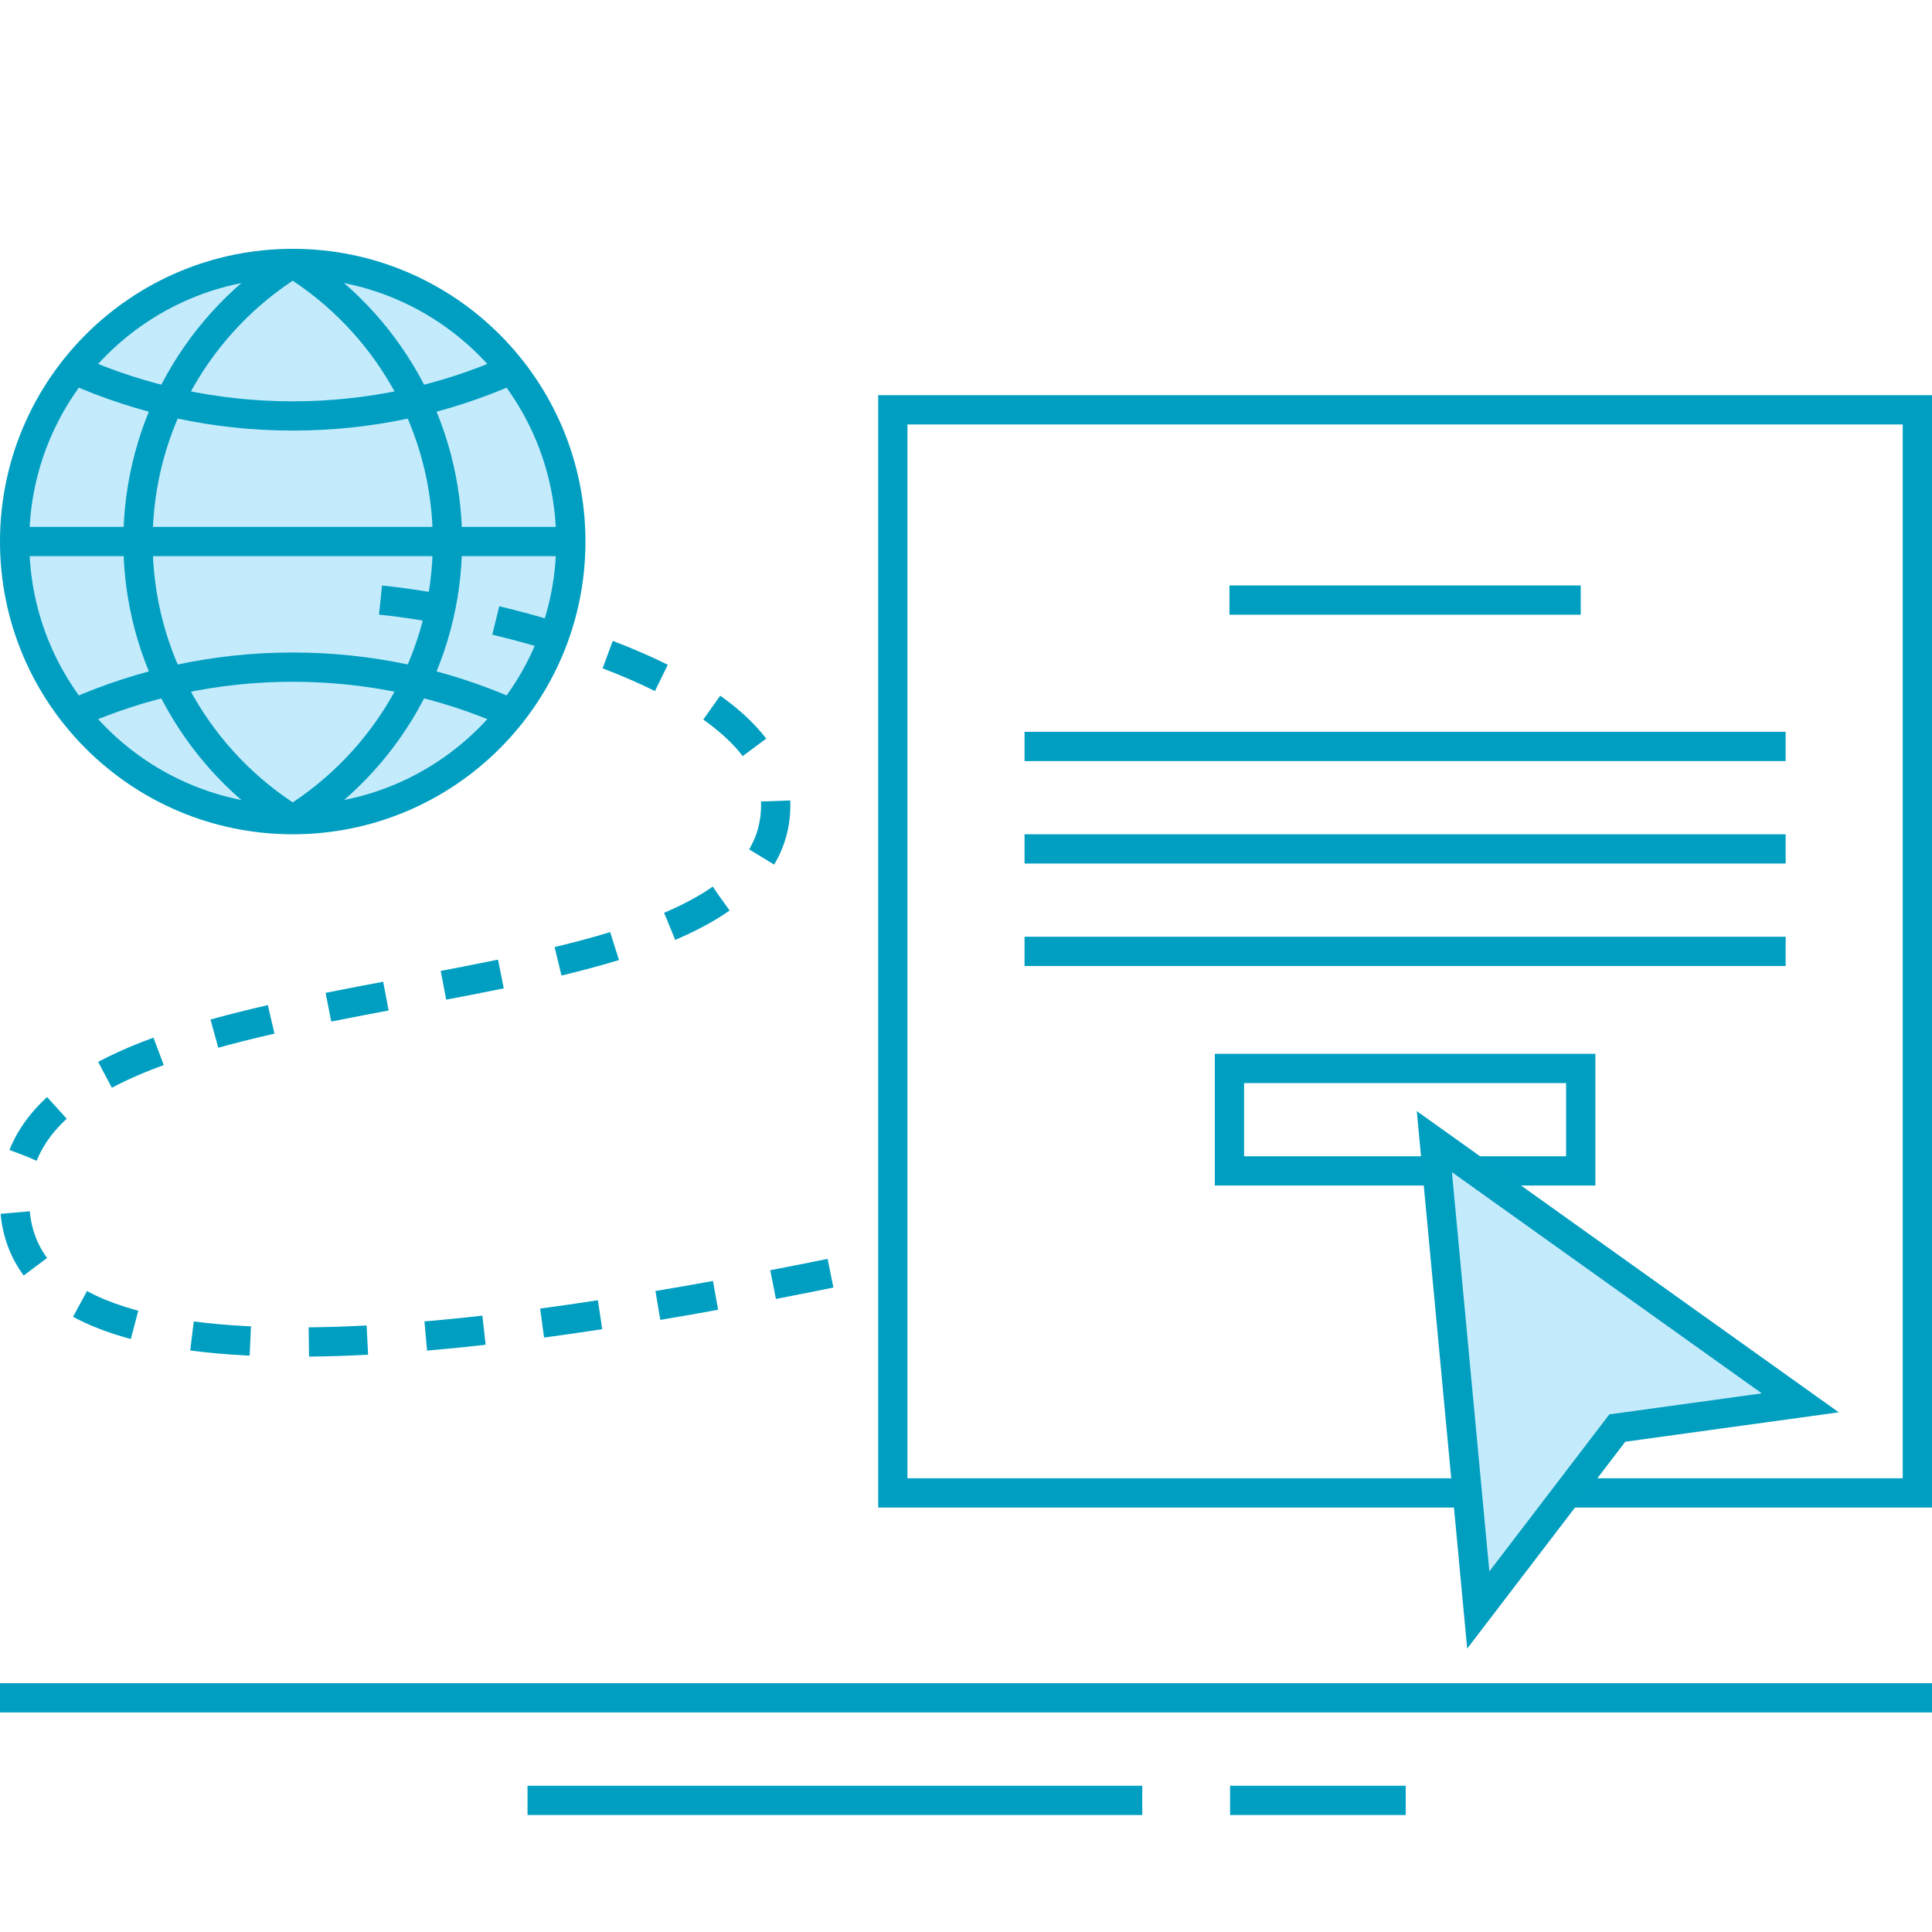 <svg width="132" height="132" viewBox="0 0 132 132" fill="none" xmlns="http://www.w3.org/2000/svg">
<path d="M38 19C38 29.493 29.493 38 19 38C8.507 38 0 29.493 0 19C0 8.507 8.507 0 19 0C29.493 0 38 8.507 38 19Z" transform="translate(1 56) scale(1 -1)" fill="#C4EBFC" stroke="#009FC1" stroke-width="2"/>
<path d="M0 0V38" transform="translate(1 37) scale(1 -1) rotate(-90)" stroke="#009FC1" stroke-width="2"/>
<path d="M29.791 3.142C25.238 1.122 20.198 0 14.896 0C9.593 0 4.553 1.122 0 3.142" transform="translate(5.104 28.419) scale(1 -1)" stroke="#009FC1" stroke-width="2"/>
<path d="M29.751 0C25.203 2.014 20.17 3.133 14.876 3.133C9.581 3.133 4.548 2.014 0 0" transform="translate(5.125 48.714) scale(1 -1)" stroke="#009FC1" stroke-width="2"/>
<path d="M10.589 38C16.927 34.05 21.145 27.018 21.145 19C21.145 10.982 16.927 3.95 10.589 0M10.556 38C4.218 34.05 0 27.018 0 19C0 10.982 4.218 3.95 10.556 0" transform="translate(9.427 56) scale(1 -1)" stroke="#009FC1" stroke-width="2"/>
<path d="M25 0C33.333 0.833 52 5.6 52 14C52 30.5 0 23 0 41C0 55.046 30.34 51.409 59.686 45.17" transform="translate(1 41)" stroke="#009FC1" stroke-width="2" stroke-dasharray="4 4"/>
<path d="M0 -3.05176e-06H40" transform="translate(37.042 123.008)" stroke="#009FC1" stroke-width="2" stroke-miterlimit="10" stroke-linecap="square"/>
<path d="M0 -3.05176e-06H10" transform="translate(85.042 123.008)" stroke="#009FC1" stroke-width="2" stroke-miterlimit="10" stroke-linecap="square"/>
<path d="M0 -3.05176e-06H130" transform="translate(1 116)" stroke="#009FC1" stroke-width="2" stroke-miterlimit="10" stroke-linecap="square"/>
<rect width="70" height="74" transform="translate(61 28)" stroke="#009FC1" stroke-width="2"/>
<path d="M0 -3.05176e-06H22" transform="translate(85 41)" stroke="#009FC1" stroke-width="2" stroke-miterlimit="10" stroke-linecap="square"/>
<path d="M0 -3.05176e-06H50" transform="translate(71 58)" stroke="#009FC1" stroke-width="2" stroke-miterlimit="10" stroke-linecap="square"/>
<path d="M0 -3.05176e-06H50" transform="translate(71 51)" stroke="#009FC1" stroke-width="2" stroke-miterlimit="10" stroke-linecap="square"/>
<path d="M0 -3.05176e-06H50" transform="translate(71 65)" stroke="#009FC1" stroke-width="2" stroke-miterlimit="10" stroke-linecap="square"/>
<rect width="24" height="7" transform="translate(84 73)" stroke="#009FC1" stroke-width="2"/>
<path d="M-3.8147e-06 0L25 17.846L12.5 19.569L3 32L-3.8147e-06 0Z" transform="translate(98 78)" fill="#C4EBFC" stroke="#009EBF" stroke-width="2" stroke-miterlimit="10" stroke-linecap="square"/>
</svg>
